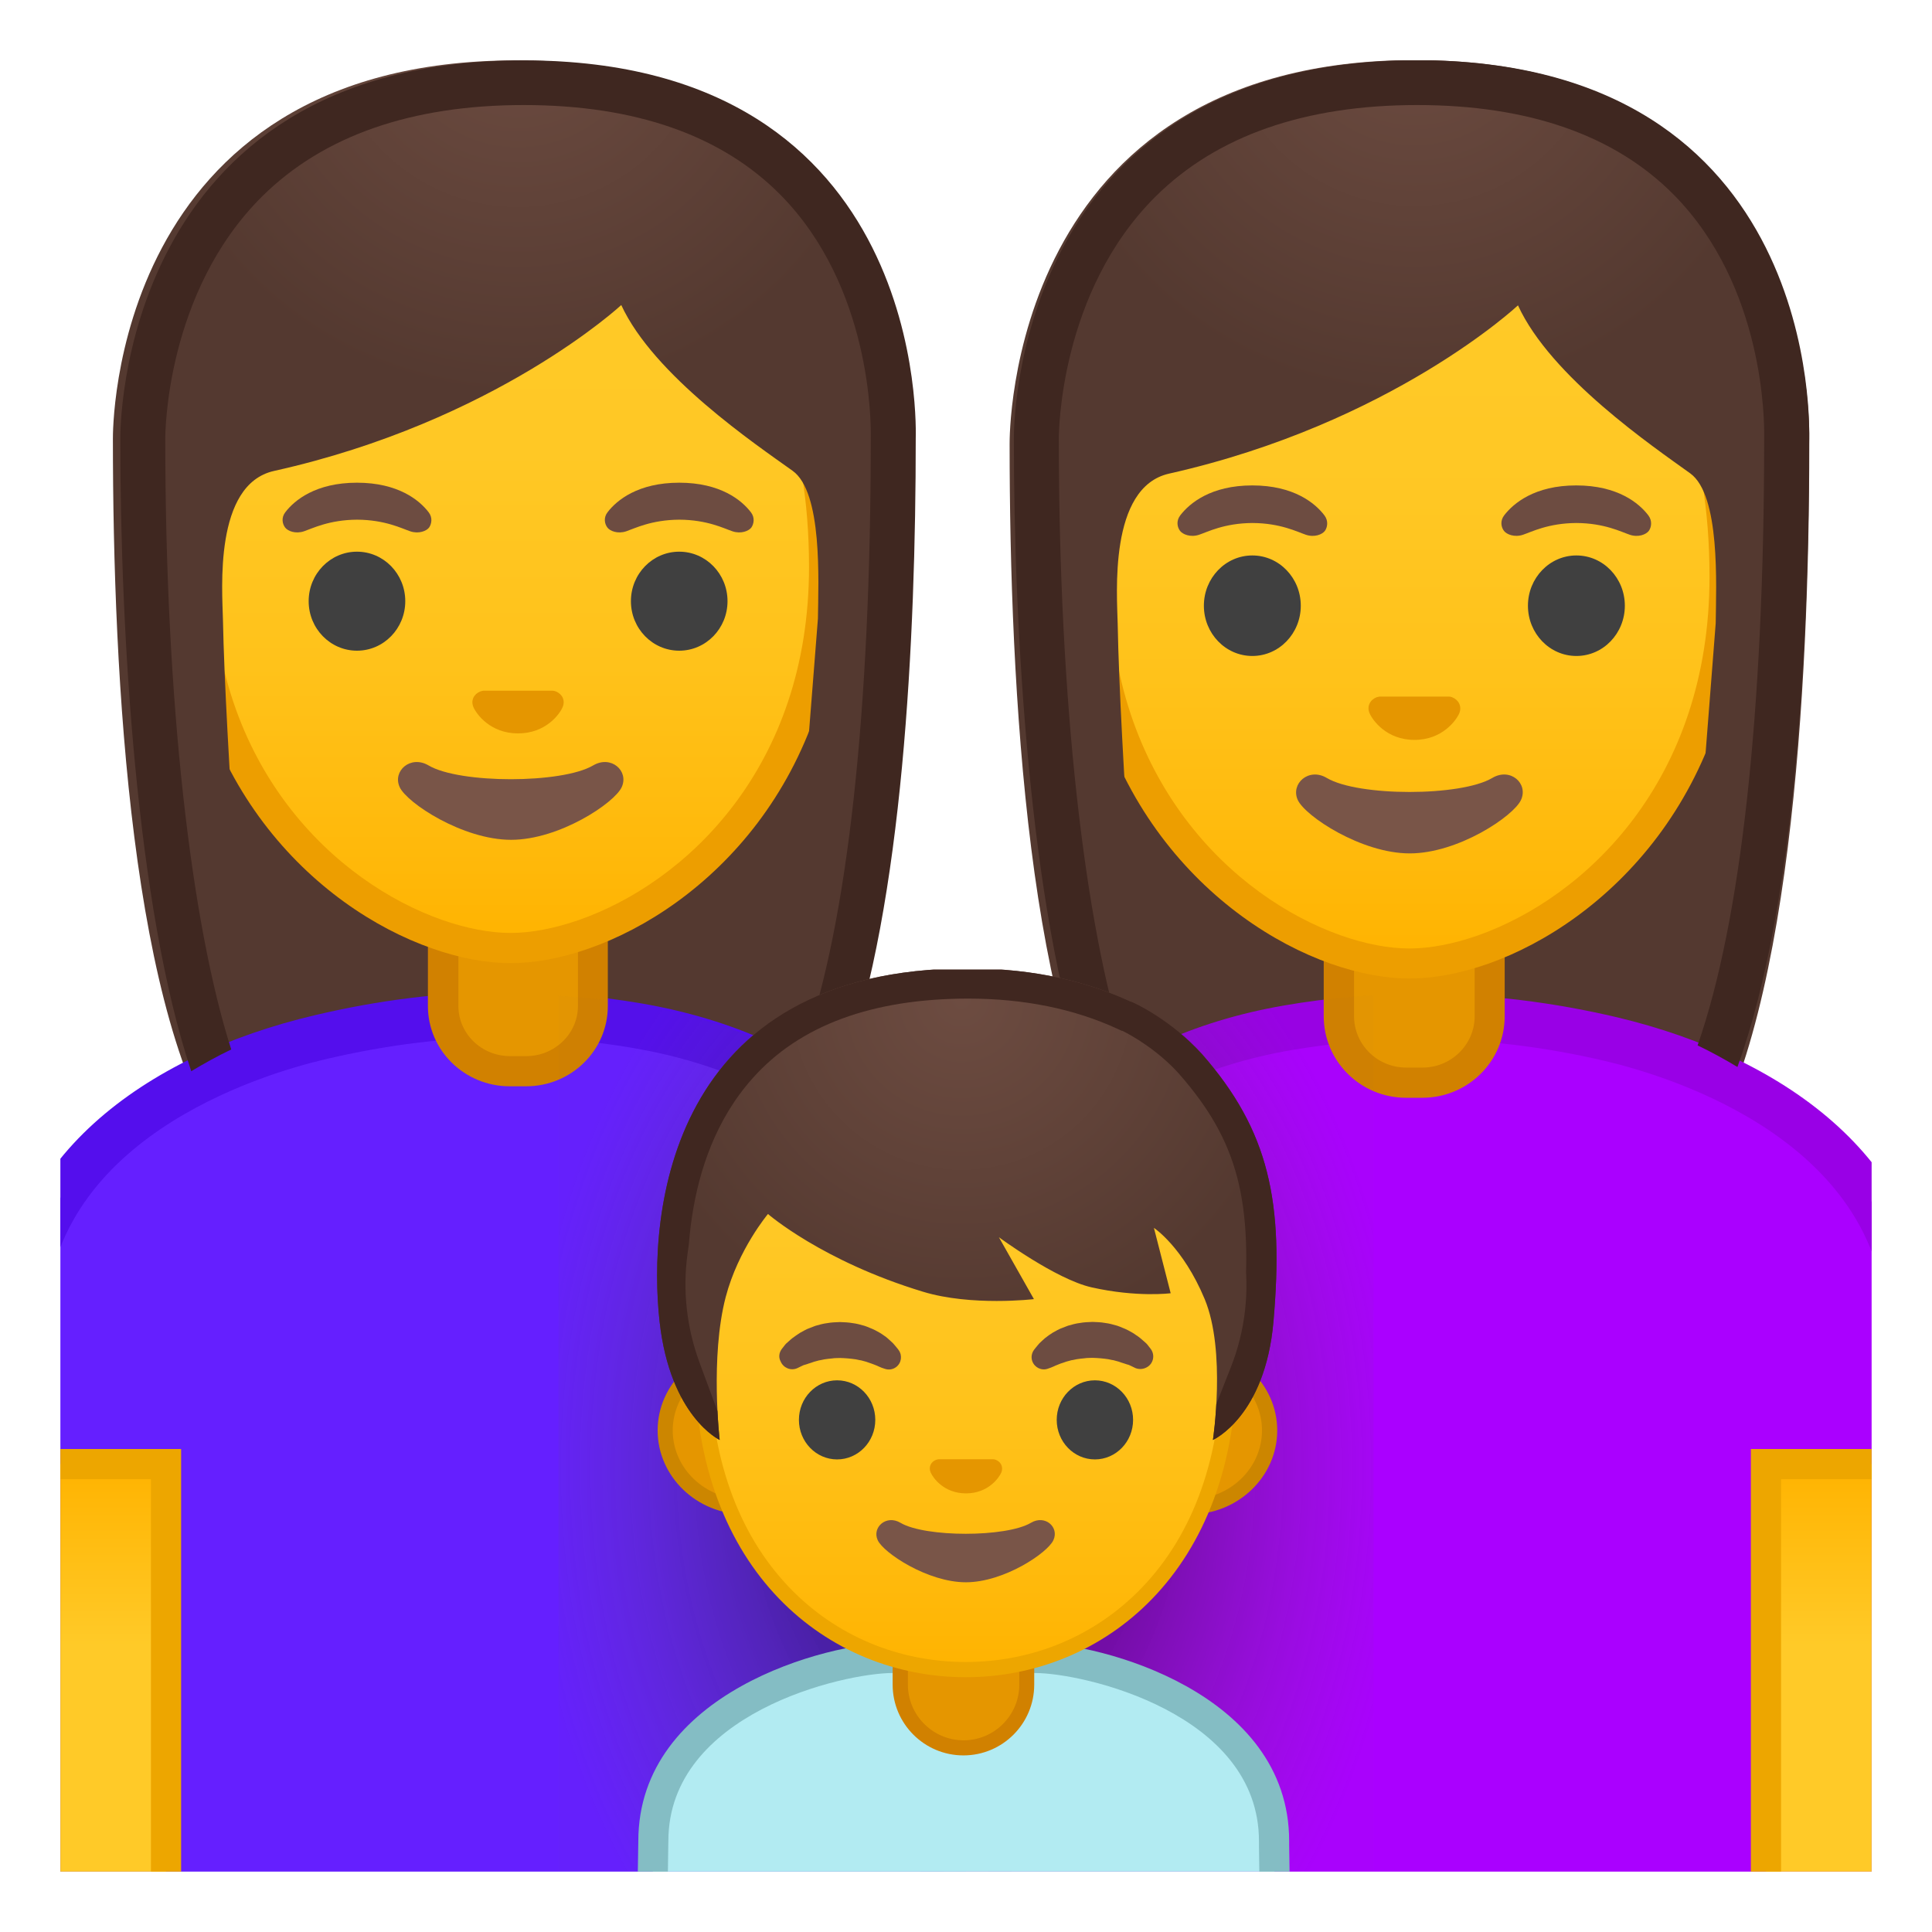 <svg enable-background="new 0 0 128 128" viewBox="0 0 128 128" xmlns="http://www.w3.org/2000/svg" xmlns:xlink="http://www.w3.org/1999/xlink"><defs><rect id="h" x="4" y="4" width="120" height="120"/></defs><clipPath id="a"><use xlink:href="#h"/></clipPath><g clip-path="url(#a)"><radialGradient id="g" cx="48.076" cy="-128.57" r="39.083" gradientTransform="matrix(.826 0 0 .819 -5.705 100.32)" gradientUnits="userSpaceOnUse"><stop stop-color="#6D4C41" offset="0"/><stop stop-color="#543930" offset="1"/></radialGradient><path d="m34.21 4c-26.94 0-26.73 24.69-26.73 25.08 0 15.99 1.23 38.58 7.69 47.47 2.56 3.52 7.51 3.72 7.51 3.72l11.15-0.02 11.15 0.02s4.95-0.2 7.51-3.72c6.46-8.89 7.69-31.48 7.69-47.47 0-0.39 0.97-25.08-25.97-25.08z" fill="url(#g)"/></g><g clip-path="url(#a)"><path d="m1.5 126.3v-38.24c0-9.21 7.37-16.44 19.71-19.34 4.28-1.01 8.35-1.5 12.43-1.5 2.85 0 5.74 0.25 8.61 0.74 9.79 1.67 20.25 7.83 20.25 20.1v38.25l-61-0.01z" fill="#651FFF"/><path d="m33.63 68.72c2.76 0 5.58 0.24 8.36 0.72 5.59 0.96 10.32 3.11 13.67 6.23 3.54 3.29 5.34 7.46 5.34 12.39v36.75l-58-0.01v-36.74c0-12.54 14.2-16.86 18.55-17.88 4.17-0.98 8.12-1.46 12.08-1.46m0-3c-4.4 0-8.62 0.56-12.77 1.54-11.23 2.64-20.86 9.54-20.86 20.8v39.74l64 0.02v-39.76c0-12.17-9.62-19.54-21.5-21.58-3.05-0.52-5.99-0.76-8.87-0.76z" fill="#540EED"/><linearGradient id="f" x1="6" x2="6" y1="97" y2="127" gradientUnits="userSpaceOnUse"><stop stop-color="#FFB300" offset="0"/><stop stop-color="#FFCA28" offset=".401"/></linearGradient><rect x="1" y="97" width="10" height="30" fill="url(#f)"/><path d="m10 98v28h-8v-28h8m2-2h-12v32h12v-32z" fill="#EDA600"/></g><g clip-path="url(#a)"><radialGradient id="e" cx="120.17" cy="-127.93" r="39.288" gradientTransform="matrix(.826 0 0 .826 -5.705 100.59)" gradientUnits="userSpaceOnUse"><stop stop-color="#6D4C41" offset="0"/><stop stop-color="#543930" offset="1"/></radialGradient><path d="m93.76 3.98c-27.08 0-26.87 25.04-26.87 25.44 0 16.22 1.24 39.13 7.73 48.15 2.57 3.57 7.55 3.77 7.55 3.77l11.21-0.02 11.21 0.02s4.98-0.2 7.55-3.77c6.49-9.01 7.73-31.93 7.73-48.15 0-0.4 0.97-25.44-26.11-25.44z" fill="url(#e)"/></g><g clip-path="url(#a)"><path d="M65.5,88.4c0-10.57,7.41-18.17,19.81-20.3c2.87-0.5,5.82-0.75,8.77-0.75 c4.21,0,8.49,0.51,12.71,1.51c12.34,2.93,19.71,10.24,19.71,19.54v38.62l-61,0.02V88.4z" fill="#a0f"/><path d="m94.08 68.85c4.1 0 8.26 0.49 12.37 1.47 4.35 1.04 18.55 5.39 18.55 18.08v37.12l-58 0.01v-37.13c0-9.78 6.94-16.82 18.57-18.83 2.78-0.47 5.64-0.72 8.51-0.72m-0.01-3c-2.96 0-5.97 0.24-9.02 0.77-11.87 2.05-21.05 9.5-21.05 21.78v40.14l64-0.02v-40.12c0-11.37-9.63-18.33-20.86-21-4.15-0.98-8.54-1.55-13.07-1.55z" fill="#9900E6"/></g><g clip-path="url(#a)"><path d="m93.16 71.73c-2.46 0-4.45-1.97-4.45-4.4v-5.59h10v5.59c0 2.42-2 4.4-4.45 4.4h-1.1z" fill="#E59600"/><path d="m97.7 62.74v4.59c0 1.87-1.55 3.4-3.45 3.4h-1.09c-1.9 0-3.45-1.52-3.45-3.4v-4.59h7.99m2-2h-12v6.59c0 2.98 2.44 5.4 5.45 5.4h1.09c3.01 0 5.45-2.42 5.45-5.4v-6.59h0.01z" fill="#D18100"/></g><g clip-path="url(#a)"><linearGradient id="d" x1="93.38" x2="93.38" y1="63.467" y2="13.397" gradientUnits="userSpaceOnUse"><stop stop-color="#FFB300" offset="0"/><stop stop-color="#FFB809" offset=".102"/><stop stop-color="#FFC21A" offset=".371"/><stop stop-color="#FFC825" offset=".659"/><stop stop-color="#FFCA28" offset="1"/></linearGradient><path d="m93.38 63.83c-1.48 0-3.17-0.32-4.88-0.93-7.38-2.61-16-10.65-16-24.7 0-18.72 11.25-25.36 20.88-25.36s20.88 6.64 20.88 25.36c0 14.07-8.63 22.11-16.03 24.71-1.7 0.61-3.38 0.92-4.85 0.92z" fill="url(#d)"/><path d="m93.38 13.85c9.17 0 19.88 6.38 19.88 24.36 0 13.55-8.27 21.27-15.36 23.77-1.6 0.56-3.16 0.86-4.52 0.86-1.37 0-2.94-0.3-4.55-0.87-7.07-2.5-15.33-10.23-15.33-23.76 0-17.98 10.71-24.36 19.88-24.36m0-2c-11.36 0-21.88 8.45-21.88 26.36 0 14.39 8.91 22.9 16.67 25.64 1.85 0.65 3.63 0.98 5.22 0.98 1.57 0 3.35-0.33 5.18-0.97 7.76-2.73 16.7-11.25 16.7-25.65-0.01-17.92-10.53-26.36-21.89-26.36z" fill="#ED9E00"/></g><g clip-path="url(#a)"><radialGradient id="c" cx="138.88" cy="-120.6" r="31.838" gradientTransform="matrix(.796 0 0 .796 -16.851 96.977)" gradientUnits="userSpaceOnUse"><stop stop-color="#6D4C41" offset="0"/><stop stop-color="#543930" offset="1"/></radialGradient><path d="m118.73 29.42s0.67-23.49-24.97-23.49-25.08 23.49-25.08 23.49 0.22 30.04 2.11 33.94c1.89 3.91 4.75 3.77 4.75 3.77s-1.34-17.53-1.49-25.78c-0.04-1.93-0.62-9.06 3.4-9.97 14.77-3.32 23.12-11.15 23.12-11.15 2.17 4.75 8.97 9.37 11.41 11.13 2 1.44 1.72 7.4 1.69 9.93l-2.01 25.8s3.09 0.25 5.05-3.73 2.02-33.94 2.02-33.94z" fill="url(#c)"/></g><g clip-path="url(#a)"><path d="m96.22 46.2c-0.07-0.03-0.14-0.05-0.21-0.05h-4.61c-0.07 0.01-0.14 0.03-0.21 0.05-0.42 0.17-0.65 0.6-0.45 1.06s1.12 1.76 2.97 1.76 2.77-1.3 2.97-1.76c0.19-0.46-0.04-0.89-0.46-1.06z" fill="#E59600"/><ellipse cx="82.97" cy="40.13" rx="3.21" ry="3.33" fill="#404040"/><ellipse cx="104.44" cy="40.13" rx="3.21" ry="3.33" fill="#404040"/><path d="m87.75 34.15c-0.61-0.81-2.03-1.99-4.78-1.99s-4.16 1.18-4.78 1.99c-0.27 0.36-0.2 0.77-0.01 1.02 0.17 0.23 0.69 0.45 1.26 0.26s1.68-0.77 3.54-0.78c1.86 0.01 2.97 0.59 3.54 0.78s1.08-0.02 1.26-0.26c0.17-0.24 0.24-0.66-0.03-1.02z" fill="#6D4C41"/><path d="m109.21 34.15c-0.61-0.81-2.03-1.99-4.78-1.99s-4.16 1.18-4.78 1.99c-0.27 0.36-0.2 0.77-0.01 1.02 0.17 0.23 0.69 0.45 1.26 0.26s1.68-0.77 3.54-0.78c1.86 0.01 2.97 0.59 3.54 0.78s1.08-0.02 1.26-0.26c0.17-0.24 0.24-0.66-0.03-1.02z" fill="#6D4C41"/><path d="m98.87 51.54c-2.08 1.24-8.89 1.24-10.97 0-1.19-0.71-2.41 0.38-1.92 1.46 0.49 1.07 4.21 3.54 7.42 3.54s6.88-2.47 7.37-3.54c0.5-1.09-0.7-2.17-1.9-1.46z" fill="#795548"/></g><g clip-path="url(#a)"><path d="m33.78 70.97c-2.44 0-4.42-1.94-4.42-4.32v-5.5h9.93v5.5c0 2.38-1.99 4.32-4.42 4.32h-1.09z" fill="#E59600"/><path d="m38.29 62.15v4.5c0 1.83-1.54 3.32-3.42 3.32h-1.08c-1.89 0-3.42-1.49-3.42-3.32v-4.5h7.92m2-2h-11.94v6.5c0 2.94 2.43 5.32 5.42 5.32h1.08c3 0 5.42-2.38 5.42-5.32v-6.5h0.02z" fill="#D18100"/></g><g clip-path="url(#a)"><linearGradient id="b" x1="33.834" x2="33.834" y1="62.454" y2="13.117" gradientUnits="userSpaceOnUse"><stop stop-color="#FFB300" offset="0"/><stop stop-color="#FFB809" offset=".102"/><stop stop-color="#FFC21A" offset=".371"/><stop stop-color="#FFC825" offset=".659"/><stop stop-color="#FFCA28" offset="1"/></linearGradient><path d="m33.83 62.82c-1.47 0-3.15-0.32-4.86-0.91-7.34-2.57-15.91-10.49-15.91-24.34 0-18.44 11.19-24.99 20.77-24.99s20.77 6.54 20.77 24.98c0 13.87-8.59 21.78-15.94 24.35-1.69 0.59-3.36 0.91-4.83 0.91z" fill="url(#b)"/><path d="m33.83 13.57c9.12 0 19.77 6.28 19.77 23.99 0 13.34-8.22 20.95-15.27 23.4-1.59 0.55-3.15 0.85-4.5 0.85-1.36 0-2.93-0.3-4.53-0.86-7.03-2.47-15.24-10.07-15.24-23.39 0.01-17.7 10.65-23.99 19.77-23.99m0-2c-11.3 0-21.77 8.33-21.77 25.99 0 14.19 8.86 22.58 16.58 25.28 1.84 0.65 3.61 0.97 5.19 0.97 1.57 0 3.33-0.32 5.16-0.96 7.72-2.69 16.61-11.09 16.61-25.29 0-17.66-10.47-25.99-21.77-25.99z" fill="#ED9E00"/></g><g clip-path="url(#a)"><radialGradient id="q" cx="64.288" cy="-121.05" r="31.672" gradientTransform="matrix(.796 0 0 .789 -16.851 96.728)" gradientUnits="userSpaceOnUse"><stop stop-color="#6D4C41" offset="0"/><stop stop-color="#543930" offset="1"/></radialGradient><path d="m59.22 29.27s0.67-23.16-24.84-23.16-24.95 23.16-24.95 23.16 0.22 29.61 2.1 33.46 4.73 3.72 4.73 3.72-1.33-17.28-1.49-25.42c-0.04-1.9-0.62-8.94 3.39-9.83 14.69-3.27 23-10.99 23-10.99 2.16 4.68 8.92 9.24 11.35 10.98 1.99 1.42 1.71 7.29 1.68 9.79l-2 25.43s3.08 0.24 5.02-3.67c1.95-3.92 2.01-33.47 2.01-33.47z" fill="url(#q)"/></g><g clip-path="url(#a)"><path d="m36.83 45.81c-0.07-0.03-0.14-0.04-0.21-0.05h-4.59c-0.07 0.01-0.14 0.03-0.21 0.05-0.42 0.17-0.65 0.59-0.45 1.05 0.2 0.45 1.11 1.73 2.95 1.73s2.76-1.28 2.95-1.73c0.2-0.45-0.02-0.88-0.44-1.05z" fill="#E59600"/><ellipse cx="23.65" cy="39.83" rx="3.2" ry="3.28" fill="#404040"/><ellipse cx="45" cy="39.83" rx="3.2" ry="3.28" fill="#404040"/><path d="m28.4 33.94c-0.61-0.8-2.02-1.96-4.75-1.96s-4.14 1.16-4.75 1.96c-0.27 0.35-0.2 0.76-0.01 1.01 0.17 0.23 0.68 0.44 1.25 0.25 0.56-0.19 1.67-0.76 3.52-0.77 1.85 0.01 2.95 0.58 3.52 0.77 0.56 0.19 1.08-0.02 1.25-0.25 0.17-0.25 0.24-0.66-0.03-1.01z" fill="#6D4C41"/><path d="m49.75 33.94c-0.61-0.8-2.02-1.96-4.75-1.96s-4.14 1.16-4.75 1.96c-0.27 0.35-0.2 0.76-0.01 1.01 0.17 0.23 0.68 0.44 1.25 0.25 0.56-0.19 1.67-0.76 3.52-0.77 1.85 0.01 2.95 0.58 3.52 0.77 0.56 0.19 1.08-0.02 1.25-0.25 0.17-0.25 0.24-0.66-0.03-1.01z" fill="#6D4C41"/><path d="m39.3 50.71c-2.07 1.22-8.85 1.22-10.91 0-1.19-0.7-2.4 0.37-1.91 1.44 0.48 1.05 4.18 3.49 7.38 3.49s6.85-2.44 7.33-3.49c0.49-1.07-0.7-2.14-1.89-1.44z" fill="#795548"/></g><path d="m15.32 69.53c-2.66-8.32-4.37-23.03-4.37-40.47 0-0.39 0.05-9.73 6.42-16.05 4.05-4.01 9.88-6.05 17.33-6.05 7.38 0 13.1 2 17 5.94 6.02 6.09 6.01 15.08 5.99 16.08v0.1c0 18.09-1.54 31.96-4.41 40.18 0.92 0.44 1.79 0.92 2.64 1.43 3.91-10.78 4.75-28.44 4.75-41.62 0-0.38 0.97-25.07-25.97-25.07s-26.73 24.69-26.73 25.08c0 12.81 1.07 31.05 4.7 41.89 0.85-0.51 1.73-1 2.65-1.44z" clip-path="url(#a)" fill="#3F2720"/><g clip-path="url(#a)"><linearGradient id="p" x1="122" x2="122" y1="97" y2="127" gradientUnits="userSpaceOnUse"><stop stop-color="#FFB300" offset="0"/><stop stop-color="#FFCA28" offset=".401"/></linearGradient><rect x="117" y="97" width="10" height="30" fill="url(#p)"/><path d="m126 98v28h-8v-28h8m2-2h-12v32h12v-32z" fill="#EDA600"/></g><rect width="128" height="128" clip-path="url(#a)" fill="none"/><radialGradient id="o" cx="64" cy="97.246" r="29.228" gradientTransform="matrix(1 0 0 1.457 0 -44.424)" gradientUnits="userSpaceOnUse"><stop stop-color="#212121" offset=".422"/><stop stop-color="#616161" stop-opacity=".05" offset="1"/></radialGradient><path d="m85.1 66.62c-11.88 2.05-21.08 9.5-21.08 21.78 0-12.28-9.67-19.73-21.55-21.78-1.84-0.32-3.47-0.52-5.47-0.64v62.56l27 0.01 27-0.01v-62.59c-2 0.11-3.93 0.33-5.9 0.67z" clip-path="url(#a)" fill="url(#o)" opacity=".4"/><path d="m74.52 69.53c-2.66-8.32-4.37-23.03-4.37-40.47 0-0.39 0.05-9.73 6.42-16.05 4.05-4.01 9.87-6.05 17.32-6.05 7.38 0 13.1 2 17 5.94 6.02 6.09 6.01 15.08 5.99 16.08v0.1c0 18.09-1.54 31.96-4.41 40.18 0.92 0.44 1.79 0.92 2.64 1.43 3.91-10.78 4.75-28.44 4.75-41.62 0-0.39 0.97-25.08-25.97-25.08-26.94 0.01-26.72 24.7-26.72 25.09 0 12.81 1.07 31.05 4.7 41.89 0.84-0.51 1.72-1 2.65-1.44z" clip-path="url(#a)" fill="#3F2720"/><g clip-path="url(#a)"><path d="m43.18 138.12c-0.09-2.59 0.01-10.85 0.1-16.12 0-9.25 12.38-12.16 15.88-12.16h9.38c3.5 0 15.87 2.91 15.87 12.14 0 0 0 0.6 0.01 1.06 0.16 9.99 0.14 13.71 0.09 15.08h-41.33z" fill="#B2EBF2"/><path d="m68.54 110.84c3.28 0 14.87 2.67 14.87 11.14v0.28c0 0.04 0 0.33 0.01 0.8 0.13 8.28 0.14 12.2 0.11 14.06h-39.37c-0.04-3.16 0.03-10.11 0.12-15.14 0-8.47 11.6-11.14 14.88-11.14h9.38m0-2h-9.37c-4.35 0-16.88 3.3-16.88 13.14 0 0-0.31 17.14 0 17.14h43.12c0.31 0 0-16.51 0-16.86v-0.28c0-9.84-12.52-13.14-16.87-13.14z" fill="#84BDC4"/><path d="m63.84 115.8c-2.31 0-4.19-1.88-4.19-4.19v-3.1h8.39v3.1c-0.01 2.31-1.89 4.19-4.2 4.19z" fill="#E59600"/><path d="m67.53 109.01v2.6c0 2.04-1.66 3.69-3.69 3.69s-3.69-1.66-3.69-3.69v-2.6h7.38m1-1h-9.39v3.6c0 2.59 2.1 4.69 4.69 4.69s4.69-2.1 4.69-4.69v-3.6h0.01z" fill="#D18100"/><defs><rect id="n" x="40.55" y="64.24" width="46.9" height="46.9"/></defs><clipPath id="m"><use xlink:href="#n"/></clipPath><g clip-path="url(#m)"><path d="m49.35 99.83c-2.91 0-5.28-2.27-5.28-5.06s2.37-5.06 5.28-5.06h29.48c2.91 0 5.28 2.27 5.28 5.06s-2.37 5.06-5.28 5.06h-29.48z" fill="#E59600"/><path d="m78.83 90.21c2.64 0 4.78 2.05 4.78 4.56s-2.14 4.56-4.78 4.56h-29.48c-2.64 0-4.78-2.05-4.78-4.56s2.14-4.56 4.78-4.56h29.48m0-1h-29.48c-3.18 0-5.78 2.5-5.78 5.56s2.6 5.56 5.78 5.56h29.49c3.18 0 5.78-2.5 5.78-5.56s-2.61-5.56-5.79-5.56z" fill="#CC8600"/><linearGradient id="l" x1="63.981" x2="63.981" y1="110.62" y2="66.445" gradientUnits="userSpaceOnUse"><stop stop-color="#FFB300" offset="0"/><stop stop-color="#FFB809" offset=".102"/><stop stop-color="#FFC21A" offset=".371"/><stop stop-color="#FFC825" offset=".659"/><stop stop-color="#FFCA28" offset="1"/></linearGradient><path d="m63.98 110.62c-8.41 0-17.46-6.4-17.46-20.46 0-11.25 6.68-23.39 17.46-23.39 10.79 0 17.46 12.14 17.46 23.39 0 14.06-9.05 20.46-17.46 20.46z" fill="url(#l)"/><path d="m63.98 67.27c4.28 0 8.54 2.29 11.69 6.28 3.4 4.3 5.27 10.2 5.27 16.61 0 6.24-1.83 11.44-5.3 15.04-3.05 3.17-7.19 4.91-11.66 4.91s-8.61-1.74-11.66-4.91c-3.47-3.6-5.3-8.8-5.3-15.04 0-6.41 1.87-12.31 5.27-16.61 3.15-3.99 7.41-6.28 11.69-6.28m0-1c-9.33 0-17.96 9.8-17.96 23.9 0 14.02 8.9 20.95 17.96 20.95s17.96-6.93 17.96-20.95c0-14.11-8.63-23.9-17.96-23.9z" fill="#EDA600"/><path d="m65.98 96.72c-0.05-0.02-0.11-0.04-0.17-0.04h-3.63c-0.06 0.01-0.11 0.02-0.17 0.04-0.33 0.13-0.51 0.47-0.35 0.84 0.16 0.36 0.88 1.38 2.34 1.38s2.18-1.02 2.34-1.38c0.15-0.37-0.03-0.71-0.36-0.84z" fill="#E59600"/><g fill="#6D4C41"><path d="m51.77 89.41s0.07-0.1 0.2-0.26c0.03-0.04 0.06-0.08 0.11-0.13 0.06-0.06 0.12-0.11 0.19-0.17s0.14-0.13 0.22-0.19 0.16-0.12 0.25-0.18l0.27-0.18c0.1-0.05 0.2-0.11 0.31-0.17s0.22-0.11 0.34-0.15c0.12-0.05 0.24-0.09 0.36-0.14 0.25-0.07 0.52-0.15 0.79-0.18 0.27-0.05 0.55-0.06 0.84-0.07 0.28 0.01 0.56 0.02 0.84 0.07 0.27 0.03 0.54 0.11 0.79 0.18 0.12 0.04 0.25 0.09 0.36 0.14 0.12 0.05 0.23 0.09 0.34 0.15s0.21 0.11 0.31 0.17 0.19 0.12 0.27 0.18c0.09 0.06 0.17 0.11 0.24 0.18 0.07 0.06 0.14 0.12 0.2 0.18s0.12 0.11 0.17 0.16 0.09 0.11 0.13 0.15c0.16 0.18 0.24 0.3 0.24 0.3 0.26 0.36 0.18 0.87-0.18 1.13-0.22 0.16-0.49 0.19-0.73 0.11l-0.15-0.05s-0.1-0.03-0.25-0.1c-0.04-0.02-0.08-0.04-0.13-0.06l-0.15-0.06c-0.11-0.04-0.23-0.09-0.36-0.13-0.07-0.02-0.13-0.05-0.2-0.07s-0.15-0.04-0.22-0.06c-0.04-0.01-0.07-0.02-0.11-0.03s-0.08-0.01-0.12-0.02c-0.08-0.01-0.16-0.04-0.24-0.05-0.17-0.02-0.34-0.05-0.51-0.06-0.17-0.02-0.35-0.02-0.53-0.03-0.18 0.01-0.36 0-0.53 0.03-0.18 0.01-0.35 0.04-0.51 0.06-0.08 0.01-0.16 0.04-0.24 0.05-0.04 0.01-0.08 0.01-0.12 0.02s-0.08 0.02-0.11 0.03c-0.08 0.02-0.15 0.04-0.22 0.06s-0.14 0.05-0.2 0.07c-0.07 0.02-0.13 0.04-0.19 0.06-0.05 0.02-0.1 0.04-0.15 0.05-0.05 0.02-0.09 0.03-0.14 0.04-0.05 0.02-0.1 0.05-0.15 0.07-0.18 0.09-0.29 0.14-0.29 0.14-0.42 0.18-0.91-0.02-1.09-0.45-0.15-0.27-0.1-0.57 0.05-0.79z"/><path d="m75.23 90.64s-0.11-0.05-0.29-0.14c-0.04-0.02-0.1-0.05-0.15-0.07-0.05-0.01-0.09-0.03-0.14-0.04-0.05-0.02-0.1-0.03-0.15-0.05-0.06-0.02-0.12-0.04-0.19-0.06s-0.13-0.05-0.2-0.07-0.15-0.04-0.22-0.06c-0.04-0.01-0.07-0.02-0.11-0.03s-0.08-0.01-0.12-0.02c-0.08-0.01-0.16-0.04-0.24-0.05-0.17-0.02-0.34-0.05-0.51-0.06-0.17-0.02-0.35-0.02-0.53-0.03-0.18 0.01-0.36 0-0.53 0.03-0.18 0.01-0.35 0.04-0.51 0.06-0.08 0.01-0.16 0.04-0.24 0.05-0.04 0.01-0.08 0.01-0.12 0.02s-0.08 0.02-0.11 0.03c-0.08 0.02-0.15 0.04-0.22 0.06s-0.14 0.05-0.2 0.07c-0.13 0.04-0.25 0.08-0.36 0.13l-0.15 0.06c-0.05 0.02-0.09 0.04-0.13 0.06-0.15 0.07-0.25 0.1-0.25 0.1l-0.14 0.05c-0.42 0.15-0.88-0.08-1.03-0.5-0.09-0.26-0.04-0.53 0.11-0.74 0 0 0.08-0.11 0.24-0.3 0.04-0.05 0.08-0.1 0.13-0.15s0.11-0.1 0.17-0.16 0.13-0.12 0.2-0.18 0.16-0.11 0.24-0.18l0.27-0.18c0.1-0.05 0.2-0.11 0.31-0.17s0.22-0.11 0.34-0.15c0.12-0.05 0.24-0.09 0.36-0.14 0.25-0.07 0.52-0.15 0.79-0.18 0.27-0.05 0.55-0.06 0.84-0.07 0.28 0.01 0.56 0.02 0.83 0.07 0.27 0.03 0.54 0.11 0.79 0.18 0.12 0.04 0.25 0.09 0.36 0.14 0.12 0.05 0.23 0.09 0.34 0.15s0.21 0.11 0.31 0.17 0.19 0.12 0.27 0.18c0.09 0.06 0.17 0.11 0.25 0.18s0.15 0.13 0.22 0.19 0.13 0.12 0.19 0.17c0.05 0.05 0.08 0.09 0.11 0.13 0.13 0.16 0.2 0.26 0.2 0.26 0.26 0.38 0.16 0.9-0.22 1.15-0.26 0.17-0.56 0.19-0.81 0.09z"/></g><g fill="#404040"><ellipse cx="55.46" cy="94.07" rx="2.53" ry="2.62"/><ellipse cx="72.54" cy="94.07" rx="2.53" ry="2.62"/></g><radialGradient id="k" cx="45.678" cy="66.239" r="24.009" gradientTransform="matrix(1.043 0 0 1.043 16.058 -2.86)" gradientUnits="userSpaceOnUse"><stop stop-color="#6D4C41" offset="0"/><stop stop-color="#543930" offset=".901"/></radialGradient><path d="m79.63 69.83c-2.33-2.43-4.54-3.46-4.76-3.49-2.71-1.24-6.2-2.18-10.72-2.18-19.87 0-21.25 16.27-20.45 23.4 0.7 6.29 3.98 7.84 3.98 7.84s-0.64-5.49 0.4-9.47c0.83-3.16 2.8-5.5 2.8-5.5s3.58 3.12 10.27 5.15c3.22 0.98 7.35 0.49 7.35 0.49l-2.32-4.1s3.78 2.79 6.14 3.32c3.02 0.68 5.24 0.39 5.24 0.39l-1.11-4.33s1.92 1.26 3.36 4.71 0.55 9.34 0.55 9.34 3.46-1.54 4.01-7.84c0.69-7.89-0.26-12.62-4.74-17.73z" fill="url(#k)"/><defs><path id="j" d="m79.63 69.83c-2.19-2.49-4.54-3.46-4.76-3.49-2.71-1.24-6.2-2.18-10.72-2.18-19.87 0-21.25 16.27-20.45 23.4 0.7 6.29 3.98 7.86 3.98 7.86v-1.54l-1.35-3.65c-0.84-2.29-1.11-4.75-0.78-7.16l0.45-3.27 18.03-11.59 17.92 11.59 0.47 3.19c0.38 2.57 0.08 5.19-0.88 7.61l-1.01 2.57-0.17 2.26s3.46-1.55 4.01-7.85c0.69-7.91-0.26-12.64-4.74-17.75z"/></defs><clipPath id="i"><use xlink:href="#j"/></clipPath><g clip-path="url(#i)"><path d="m64.15 66.16c3.67 0 6.99 0.67 9.88 2l0.28 0.13 0.06 0.01c0.56 0.27 2.34 1.27 3.75 2.85 3.9 4.45 4.94 8.4 4.25 16.24-0.01 0.12-0.02 0.23-0.03 0.34-0.15-0.85-0.37-1.68-0.69-2.43-1.63-3.9-3.86-5.45-4.1-5.61l-4.32-2.85 1.29 5.02 0.47 1.84c-0.64-0.06-1.4-0.16-2.22-0.35-1.41-0.32-4.06-2-5.4-2.98l-7.51-5.53 4.59 8.12 0.69 1.22c-1.31-0.05-2.48-0.23-3.4-0.51-6.14-1.86-9.51-4.72-9.53-4.74l-1.53-1.34-1.31 1.56c-0.09 0.11-2.27 2.73-3.2 6.28-0.19 0.71-0.32 1.46-0.42 2.21-0.01-0.1-0.02-0.2-0.04-0.3-0.26-2.35-0.74-10.43 4.15-15.9 3.11-3.5 7.92-5.28 14.29-5.28m0-2c-19.87 0-21.25 16.27-20.45 23.4 0.7 6.29 3.98 7.84 3.98 7.84s-0.64-5.49 0.4-9.47c0.83-3.16 2.8-5.5 2.8-5.5s3.58 3.12 10.27 5.15c1.61 0.49 3.44 0.61 4.87 0.61 1.44 0 2.48-0.12 2.48-0.12l-2.32-4.1s3.78 2.79 6.14 3.32c1.63 0.37 3.02 0.45 3.96 0.45 0.81 0 1.28-0.06 1.28-0.06l-1.11-4.33s1.92 1.26 3.36 4.71 0.55 9.34 0.55 9.34 3.46-1.54 4.01-7.84c0.69-7.89-0.25-12.62-4.74-17.73-1.98-2.21-4.54-3.46-4.76-3.49-2.71-1.24-6.2-2.18-10.72-2.18z" fill="#402720"/></g><path d="m68.3 100.89c-1.64 0.97-7 0.97-8.64 0-0.94-0.56-1.9 0.3-1.51 1.15 0.38 0.84 3.31 2.79 5.84 2.79s5.42-1.95 5.8-2.79c0.4-0.86-0.55-1.71-1.49-1.15z" fill="#795548"/></g></g></svg>

